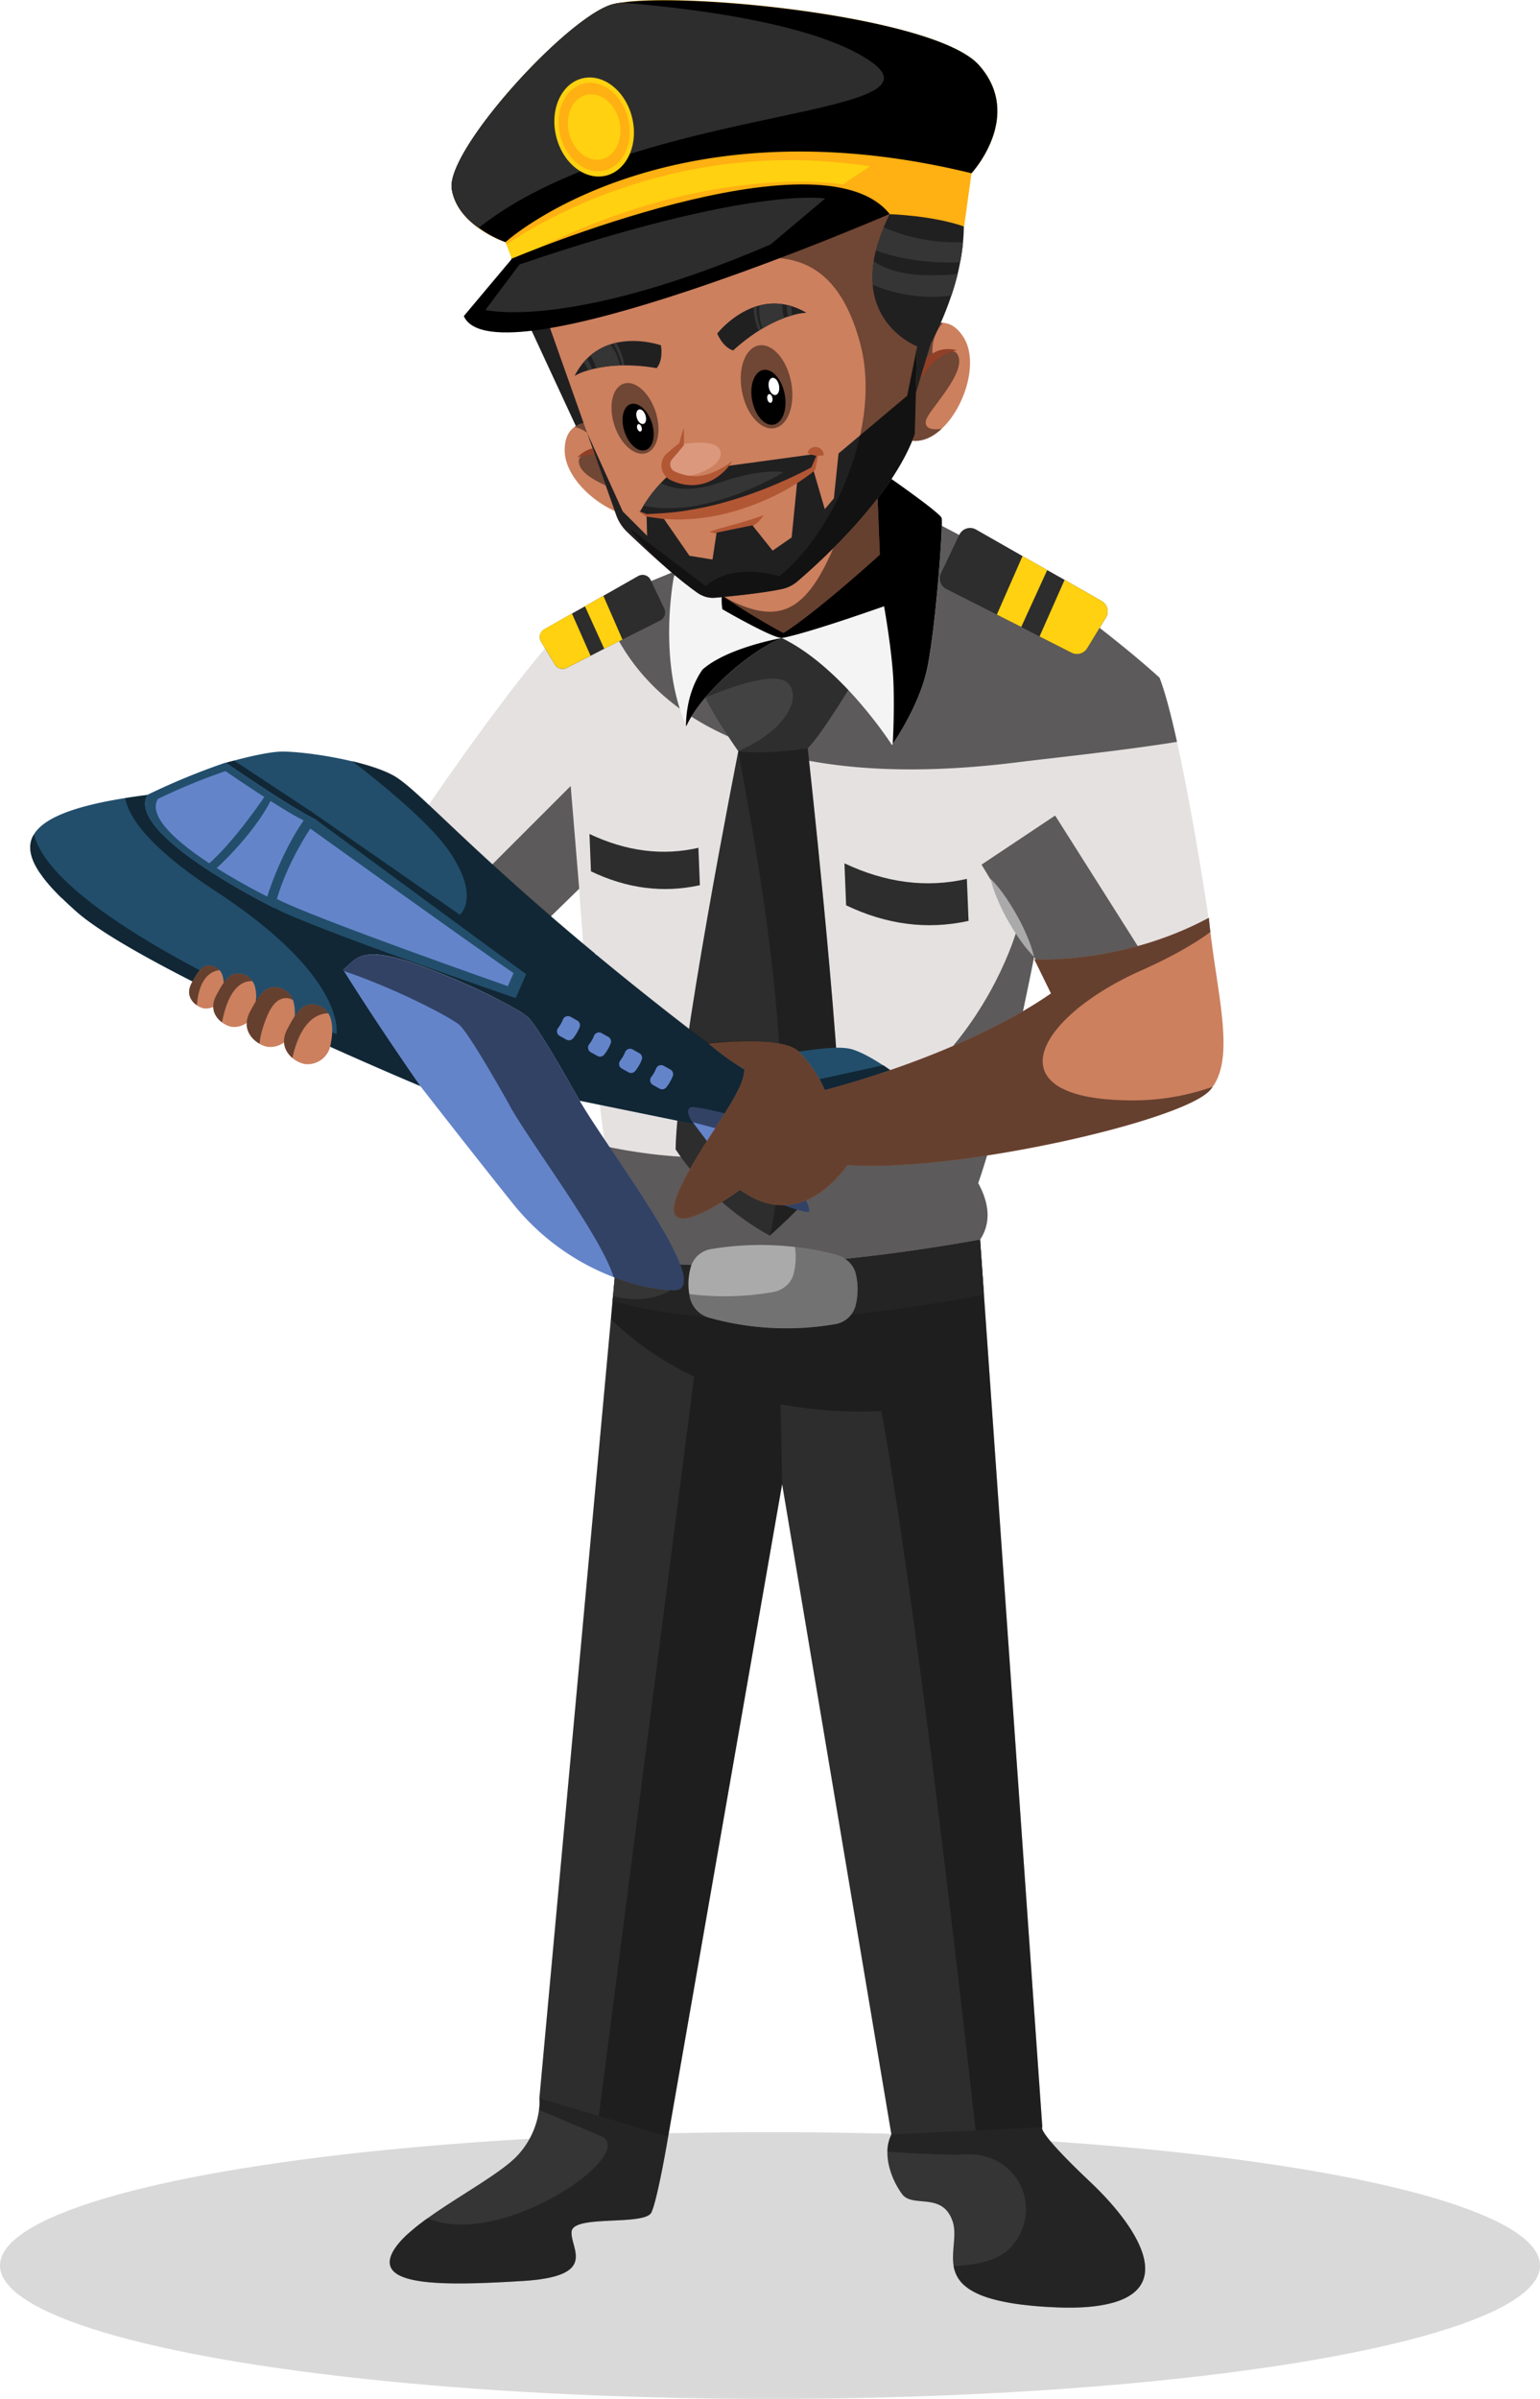 <svg xmlns="http://www.w3.org/2000/svg" xmlns:xlink="http://www.w3.org/1999/xlink" viewBox="0 0 921.95 1435.97"><defs><style>.cls-1{mask:url(#mask);filter:url(#luminosity-noclip-5);}.cls-2,.cls-4,.cls-6,.cls-8{mix-blend-mode:multiply;}.cls-2{fill:url(#linear-gradient);}.cls-3{mask:url(#mask-2);filter:url(#luminosity-noclip-6);}.cls-4{fill:url(#linear-gradient-2);}.cls-5{mask:url(#mask-3);filter:url(#luminosity-noclip-7);}.cls-6{fill:url(#linear-gradient-3);}.cls-7{mask:url(#mask-4);filter:url(#luminosity-noclip-8);}.cls-8{fill:url(#linear-gradient-4);}.cls-9{isolation:isolate;}.cls-10{opacity:0.15;}.cls-11{fill:#e5e1e1;}.cls-12,.cls-15,.cls-17,.cls-19,.cls-23,.cls-34{mix-blend-mode:soft-light;}.cls-12{opacity:0.6;}.cls-13{fill:#2d2d2d;}.cls-14{fill:#424242;}.cls-15{opacity:0.3;}.cls-16{fill:#f4f4f4;}.cls-18{fill:#cc805e;}.cls-19{opacity:0.5;}.cls-20{fill:#ffd110;}.cls-21{fill:#aaa;}.cls-22{fill:#353535;}.cls-23{opacity:0.33;}.cls-24{fill:#224e6b;}.cls-25{fill:#6484ca;}.cls-26{mask:url(#mask-5);}.cls-27{fill:url(#linear-gradient-5);}.cls-28{mask:url(#mask-6);}.cls-29{fill:url(#linear-gradient-6);}.cls-30{mask:url(#mask-7);}.cls-31{fill:url(#linear-gradient-7);}.cls-32{mask:url(#mask-8);}.cls-33{fill:url(#linear-gradient-8);}.cls-34{opacity:0.45;}.cls-35{fill:#914027;}.cls-36{fill:#212021;}.cls-37{fill:#b25734;}.cls-38{fill:#ffb012;}.cls-39{fill:#fff;}.cls-40{fill:#db987d;}.cls-41{filter:url(#luminosity-noclip-4);}.cls-42{filter:url(#luminosity-noclip-3);}.cls-43{filter:url(#luminosity-noclip-2);}.cls-44{filter:url(#luminosity-noclip);}</style><filter id="luminosity-noclip" x="335.29" y="-8907.15" width="13.05" height="32766" filterUnits="userSpaceOnUse" color-interpolation-filters="sRGB"><feFlood flood-color="#fff" result="bg"/><feBlend in="SourceGraphic" in2="bg"/></filter><mask id="mask" x="335.29" y="-8907.15" width="13.05" height="32766" maskUnits="userSpaceOnUse"><g class="cls-44"/></mask><linearGradient id="linear-gradient" x1="-66.79" y1="419.88" x2="-55.51" y2="419.88" gradientTransform="translate(554.49 249.1) rotate(21.8)" gradientUnits="userSpaceOnUse"><stop offset="0" stop-color="#f4f4f4"/><stop offset="1" stop-color="#303030"/></linearGradient><filter id="luminosity-noclip-2" x="352.9" y="-8907.15" width="13.05" height="32766" filterUnits="userSpaceOnUse" color-interpolation-filters="sRGB"><feFlood flood-color="#fff" result="bg"/><feBlend in="SourceGraphic" in2="bg"/></filter><mask id="mask-2" x="352.9" y="-8907.15" width="13.05" height="32766" maskUnits="userSpaceOnUse"><g class="cls-43"/></mask><linearGradient id="linear-gradient-2" x1="-47" y1="421.94" x2="-35.72" y2="421.94" xlink:href="#linear-gradient"/><filter id="luminosity-noclip-3" x="370.51" y="-8907.15" width="13.05" height="32766" filterUnits="userSpaceOnUse" color-interpolation-filters="sRGB"><feFlood flood-color="#fff" result="bg"/><feBlend in="SourceGraphic" in2="bg"/></filter><mask id="mask-3" x="370.51" y="-8907.15" width="13.05" height="32766" maskUnits="userSpaceOnUse"><g class="cls-42"/></mask><linearGradient id="linear-gradient-3" x1="-27.2" y1="424" x2="-15.93" y2="424" xlink:href="#linear-gradient"/><filter id="luminosity-noclip-4" x="388.12" y="-8907.15" width="13.05" height="32766" filterUnits="userSpaceOnUse" color-interpolation-filters="sRGB"><feFlood flood-color="#fff" result="bg"/><feBlend in="SourceGraphic" in2="bg"/></filter><mask id="mask-4" x="388.12" y="-8907.15" width="13.05" height="32766" maskUnits="userSpaceOnUse"><g class="cls-41"/></mask><linearGradient id="linear-gradient-4" x1="-7.41" y1="426.07" x2="3.87" y2="426.07" xlink:href="#linear-gradient"/><filter id="luminosity-noclip-5" x="335.29" y="609.39" width="13.05" height="13.72" filterUnits="userSpaceOnUse" color-interpolation-filters="sRGB"><feFlood flood-color="#fff" result="bg"/><feBlend in="SourceGraphic" in2="bg"/></filter><mask id="mask-5" x="335.29" y="609.39" width="13.05" height="13.72" maskUnits="userSpaceOnUse"><g class="cls-1"><path class="cls-2" d="M340.6,622.72l-3.74-2.09a3,3,0,0,1-.95-4.48,18.89,18.89,0,0,0,2.75-4.81,3,3,0,0,1,4.32-1.56l3.79,2.11a3,3,0,0,1,1.38,3.7,25.15,25.15,0,0,1-3.68,6.37A3,3,0,0,1,340.6,622.72Z"/></g></mask><linearGradient id="linear-gradient-5" x1="-66.79" y1="419.88" x2="-55.51" y2="419.88" gradientTransform="translate(554.49 249.1) rotate(21.8)" gradientUnits="userSpaceOnUse"><stop offset="0" stop-color="#cfe7e5"/><stop offset="1" stop-color="#cfe7e5"/></linearGradient><filter id="luminosity-noclip-6" x="352.9" y="618.66" width="13.05" height="13.72" filterUnits="userSpaceOnUse" color-interpolation-filters="sRGB"><feFlood flood-color="#fff" result="bg"/><feBlend in="SourceGraphic" in2="bg"/></filter><mask id="mask-6" x="352.9" y="618.66" width="13.05" height="13.72" maskUnits="userSpaceOnUse"><g class="cls-3"><path class="cls-4" d="M358.21,632l-3.74-2.09a3,3,0,0,1-1-4.48,18.89,18.89,0,0,0,2.75-4.81,3,3,0,0,1,4.32-1.56l3.79,2.11a3,3,0,0,1,1.38,3.71,25.1,25.1,0,0,1-3.68,6.36A3,3,0,0,1,358.21,632Z"/></g></mask><linearGradient id="linear-gradient-6" x1="-47" y1="421.94" x2="-35.72" y2="421.94" xlink:href="#linear-gradient-5"/><filter id="luminosity-noclip-7" x="370.51" y="627.92" width="13.05" height="13.72" filterUnits="userSpaceOnUse" color-interpolation-filters="sRGB"><feFlood flood-color="#fff" result="bg"/><feBlend in="SourceGraphic" in2="bg"/></filter><mask id="mask-7" x="370.51" y="627.92" width="13.05" height="13.72" maskUnits="userSpaceOnUse"><g class="cls-5"><path class="cls-6" d="M375.82,641.25l-3.74-2.09a3,3,0,0,1-.95-4.49,19.23,19.23,0,0,0,2.76-4.81,3,3,0,0,1,4.31-1.56l3.79,2.12a3,3,0,0,1,1.38,3.7,24.35,24.35,0,0,1-3.68,6.36A3,3,0,0,1,375.82,641.25Z"/></g></mask><linearGradient id="linear-gradient-7" x1="-27.2" y1="424" x2="-15.93" y2="424" xlink:href="#linear-gradient-5"/><filter id="luminosity-noclip-8" x="388.12" y="637.18" width="13.05" height="13.72" filterUnits="userSpaceOnUse" color-interpolation-filters="sRGB"><feFlood flood-color="#fff" result="bg"/><feBlend in="SourceGraphic" in2="bg"/></filter><mask id="mask-8" x="388.12" y="637.18" width="13.05" height="13.72" maskUnits="userSpaceOnUse"><g class="cls-7"><path class="cls-8" d="M393.44,650.51l-3.75-2.09a3,3,0,0,1-.95-4.48,19.23,19.23,0,0,0,2.76-4.81,3,3,0,0,1,4.31-1.56l3.79,2.11a3,3,0,0,1,1.38,3.7,24.59,24.59,0,0,1-3.67,6.36A3,3,0,0,1,393.44,650.51Z"/></g></mask><linearGradient id="linear-gradient-8" x1="-7.41" y1="426.07" x2="3.87" y2="426.07" xlink:href="#linear-gradient-5"/></defs><g class="cls-9"><g id="Слой_2" data-name="Слой 2"><g id="Layer_3" data-name="Layer 3"><ellipse class="cls-10" cx="460.98" cy="1356.13" rx="460.98" ry="79.84"/><path class="cls-11" d="M726.08,569.47,663.51,572a287.57,287.57,0,0,1-34.71,15.64c-5.37-8.18-7.77-11.85-8.83-13.47l-.82,0L619,573.1c-1,5.14-17.06,88.06-33.39,135.1,18.89,34.63-7.92,61.57-114.87,71.9-78.22.67-114.65-23.9-101.21-44.52-2.76-17.47-5.14-34-7.23-49.42-11-80.59-13.9-131.74-13.9-131.74s-.78-8.57-1.71-22.43l-45.52,44.44s-19.87-7.38-40.83-24.67a141.8,141.8,0,0,1-29.08-32.28c32.57-49.32,79.15-115.87,108.64-146.58.57-5.86,6.95-1.81,7.77-7.1,3.8-1.76,8.08-3.67,12.73-5.63,30.14-13.08,73.13-29.93,73.13-29.93L554.09,309.7s20.28,10.5,44.07,23.14a.09.09,0,0,1,.06,0s0,0,.1.05c2.63,1.73,39.28,25.73,74.63,54.61,7.23,5.88,14.43,12,21.24,18.19,3.36,8.67,6.94,22.43,10.45,38.35,5.34,24.21,10.56,53.5,14.53,77.6,0,0,0,.05,0,.05.64,3.93,1.26,7.72,1.83,11.33C724.41,554,726.08,569.47,726.08,569.47Z"/><path class="cls-12" d="M704.64,444.07c-32.72,5.29-76.18,9.81-95.74,12.26-190.58,23.79-237.21-58.92-248.46-96.16,30.14-13.08,73.13-29.93,73.13-29.93L554.09,309.7s20.28,10.5,44.07,23.14a.09.09,0,0,1,.06,0s0,0,.1.05c2.63,1.73,39.28,25.73,74.63,54.61,7.23,5.88,14.43,12,21.24,18.19C697.55,414.39,701.13,428.15,704.64,444.07Z"/><path class="cls-12" d="M362.33,686.17c2.1,15.42,4.49,31.94,7.23,49.41-13.45,20.62,23,45.19,101.22,44.52,107-10.31,133.77-37.26,114.85-71.89,16.87-48.6,33.46-135.38,33.46-135.38l9.71,14.84c19.28-7.15,37.74-12.39,52.33-21.37l-49.45-78.12-44.07,29.37,9.16,15.2,12.45,22.36S563.56,728.59,362.33,686.17Z"/><path class="cls-12" d="M260.38,551.76c21,17.28,40.81,24.68,40.81,24.68L346.75,532l-5.1-61.5Z"/><path class="cls-13" d="M404.46,688c23.33,35.25,56.44,51.63,56.44,51.63s28.85-25.12,43.32-48C502,612.94,483.55,448,483.55,448l-20.26-8.69L449.2,446.2,442,449.68S405.39,634,404.46,688Z"/><path class="cls-14" d="M418.82,408.05c.19,2.29,1.51,5.69,3.41,9.55v0c6.41,13.21,19.74,32.05,19.74,32.05s13.92,2.38,41.58-1.65c9-9.42,25.77-37.42,25.77-37.42s16.36-30.35-25.93-33.74S418,398,418.82,408.05Z"/><path class="cls-15" d="M418.82,408.05c.19,2.29,1.51,5.69,3.41,9.55v0s38.22-16.9,48.37-9.5c9.32,6.77,3.07,24.9-21.4,38.07-2.24,1.18-4.65,2.37-7.23,3.48,9.55,52.65,39.12,201.37,18.93,289.92,0,0,28.85-25.12,43.32-48C502,612.94,483.55,448,483.55,448c9-9.42,25.77-37.42,25.77-37.42s16.36-30.35-25.93-33.74S418,398,418.82,408.05Z"/><path class="cls-16" d="M410.64,434.13a4.7,4.7,0,0,1,.25.57c7.85-17.77,35.26-43.45,57.06-52.77l.1,0C504.27,399.41,534,446,534,446l.48-.7c2.61-3.81,15.46-23.27,20.19-43.27,5.24-22.32,10.11-88,9.08-91.93s-49.3-36.78-49.3-36.78-33.73,14.79-62.81,31.34c-4.05,2.32-8,4.64-11.8,7-30.84,19.1-36.42,33.62-36.42,33.62S393.6,394.69,410.64,434.13Z"/><path class="cls-17" d="M432.48,364.69S462,381.85,468.05,381.9c14.87-2.53,61.22-19,61.22-19s5.05,28.2,5.64,46.51-.46,35.91-.46,35.91c2.61-3.81,15.46-23.27,20.19-43.27,5.24-22.32,10.11-88,9.08-91.93s-49.3-36.78-49.3-36.78-33.73,14.79-62.81,31.34l-19.46,51.7A33.33,33.33,0,0,0,432.48,364.69Z"/><path class="cls-17" d="M410.64,434.13a4.7,4.7,0,0,1,.25.57c7.85-17.77,35.26-43.45,57.06-52.77-1.94.34-33.06,6.09-47.43,18.92C412.92,411.84,410.86,424.57,410.64,434.13Z"/><path class="cls-18" d="M523.57,252.16,526.73,332s-38,34.55-57.71,46.91a393.66,393.66,0,0,1-36.87-22.54l-2.62-66Z"/><path class="cls-19" d="M498.61,328.73c-11.43,26.53-22.56,36.91-36.67,37.43-13.17.46-27.68-8.42-29.58-9.61A397.92,397.92,0,0,0,469,378.92c19.7-12.36,57.72-46.92,57.72-46.92l-3.15-79.85-94,38.25,2.61,66s3.57-31.51,9.18-34.25C441.33,322.15,510.08,302.16,498.61,328.73Z"/><path class="cls-13" d="M323.9,384.09l8.34,13.74a5.34,5.34,0,0,0,7,2l14.35-7.28,8.15-4.22,10.88-5.53,22.63-11.37a5.36,5.36,0,0,0,2.43-7.07l-8.15-17.19a5.34,5.34,0,0,0-7.47-2.36l-20.86,11.84-11,6.28-7.8,4.36-16.52,9.39A5.35,5.35,0,0,0,323.9,384.09Z"/><polygon class="cls-20" points="350.18 362.89 361.73 388.34 372.64 382.84 361.21 356.64 350.18 362.89"/><path class="cls-20" d="M323.9,384.05l8.34,13.75a5.34,5.34,0,0,0,7,2l14.32-7.24-11.17-25.33-16.54,9.41A5.34,5.34,0,0,0,323.9,384.05Z"/><path class="cls-13" d="M662.06,369.72l-11.21,18.37a7.15,7.15,0,0,1-9.36,2.65L622.29,381l-10.91-5.67-14.55-7.45-30.27-15.3a7.14,7.14,0,0,1-3.24-9.46l11-23a7.15,7.15,0,0,1,10-3.14l27.9,15.92L627,341.28l10.42,5.87,22.11,12.63A7.15,7.15,0,0,1,662.06,369.72Z"/><polygon class="cls-20" points="626.93 341.25 611.39 375.29 596.78 367.89 612.17 332.84 626.93 341.25"/><path class="cls-20" d="M662.06,369.66l-11.21,18.39a7.16,7.16,0,0,1-9.35,2.66L622.34,381l15-33.89,22.12,12.65A7.14,7.14,0,0,1,662.06,369.66Z"/><path class="cls-21" d="M619.09,572.82a76.68,76.68,0,0,1-8.63-10.55c-2.61-3.66-4.9-7.51-7.13-11.38s-4.19-7.91-5.94-12.06A75.28,75.28,0,0,1,593,525.94a76.55,76.55,0,0,1,8.64,10.54c2.6,3.67,4.9,7.51,7.12,11.39s4.18,7.91,5.93,12.06A75.61,75.61,0,0,1,619.09,572.82Z"/><path class="cls-13" d="M419,529.87c-22.25,4.92-44,1.88-65.22-8.29l-.88-22.37q33.06,15.65,65.22,8.29Z"/><path class="cls-13" d="M579.85,551.24c-25,5.53-49.43,2.11-73.31-9.32l-1-25.14q37.16,17.58,73.3,9.32Z"/><path class="cls-22" d="M531.36,1285.73a16.7,16.7,0,0,0-.08,2.12c-.2,6.17,1.69,12.54,4.26,18a51.44,51.44,0,0,0,4.37,7.36c6.38,8.9,24.3-1.61,30.4,16.55,2.66,7.83-.9,17.72.61,26.72a19.13,19.13,0,0,0,7.22,12.19,25.17,25.17,0,0,0,4.37,2.93c.5.31,1,.57,1.58.84a43.51,43.51,0,0,0,5.24,2.21c1.18.45,2.5.85,3.86,1.25.67.21,1.4.39,2.08.57,2.31.61,4.79,1.17,7.5,1.68,1.55.31,3.19.58,4.91.84,2.81.43,5.85.77,9.07,1.1,1.09.12,2.18.2,3.31.32q5.1.43,10.89.7c12,.58,21.75.05,29.45-1.39,45.55-8.26,20.81-46.72-7.74-73.65-33-31.21-28.63-32.74-28.63-32.74l-15.16-19.15-11.81-3.09s-6.41,1.68-15.2,4.36c-17.49,5.35-44.26,14.56-48.19,22.21-.32.62-.6,1.27-.88,2a12,12,0,0,0-.63,2,17.71,17.71,0,0,0-.51,2.06C531.54,1284.36,531.43,1285,531.36,1285.73Z"/><path class="cls-22" d="M313.1,1365.38c45.91-2.85,27.94-19.59,29.12-29.7.51-4.41,9-5.57,18.68-6.15,12.45-.75,27-.59,29.11-5.25,3.81-8.33,10-45.32,10-45.32l-10.63-24.43L366,1243.91l-4.71,1.33L322.91,1256a31.26,31.26,0,0,1-.23,7,49.54,49.54,0,0,1-12.19,26.52c-9.42,10.73-35.28,24.48-54.48,38.29a128.73,128.73,0,0,0-11.83,9.41c-.5.41-1,.86-1.42,1.31a49.25,49.25,0,0,0-4.5,4.86,18.12,18.12,0,0,0-1.26,1.66,3.54,3.54,0,0,0-.34.48,18.24,18.24,0,0,0-1.06,1.65,16.59,16.59,0,0,0-1,1.89C225.36,1369.07,267.64,1368.16,313.1,1365.38Z"/><path class="cls-23" d="M605.4,1345c-6.89,7.82-20.16,10.84-34.48,11.5a19.13,19.13,0,0,0,7.22,12.19,25.17,25.17,0,0,0,4.37,2.93c.5.31,1,.57,1.58.84a43.51,43.51,0,0,0,5.24,2.21c1.18.45,2.5.85,3.86,1.25.67.21,1.4.39,2.08.57,2.31.61,4.79,1.17,7.5,1.68,1.55.31,3.19.58,4.91.84,2.81.43,5.85.77,9.07,1.1,1.09.12,2.18.2,3.31.32q5.1.43,10.89.7c12,.58,21.75.05,29.45-1.39,45.55-8.26,20.81-46.72-7.74-73.65-33-31.21-28.63-32.74-28.63-32.74l-15.16-19.15-11.81-3.09s-6.41,1.68-15.2,4.36c-17.49,5.35-44.26,14.56-48.19,22.21-.32.62-.6,1.27-.88,2a12,12,0,0,0-.63,2,13.18,13.18,0,0,0-.51,2.06c-.11.69-.22,1.37-.29,2.06a16.7,16.7,0,0,0-.08,2.12c15.42,1.2,33.45,2.16,47.46,1.66a38,38,0,0,1,6.92.41C611.91,1293.7,623.66,1324.38,605.4,1345Z"/><path class="cls-23" d="M313.1,1365.38c45.91-2.85,27.94-19.59,29.12-29.7.51-4.41,9-5.57,18.68-6.15,12.45-.75,27-.59,29.11-5.25,3.81-8.33,10-45.32,10-45.32l-10.63-24.43L366,1243.91l-4.71,1.33L322.91,1256a31.26,31.26,0,0,1-.23,7c9.34,3.93,22.12,9.26,34.42,14.49l2.48,1c7.74,3.31,4.36,11.53-5.27,20.55-20.41,19.16-68.85,41.8-98.3,28.72a128.73,128.73,0,0,0-11.83,9.41c-.5.41-1,.86-1.42,1.31a49.25,49.25,0,0,0-4.5,4.86,18.12,18.12,0,0,0-1.26,1.66,3.54,3.54,0,0,0-.34.48,18.24,18.24,0,0,0-1.06,1.65,16.59,16.59,0,0,0-1,1.89C225.36,1369.07,267.64,1368.16,313.1,1365.38Z"/><path class="cls-13" d="M624,1273.32l-39.93,1.91-50.43,2.42L468.23,888.38,400,1279l-41.51-12.35L322.9,1256l42.81-466.25,1-11.1.27-2.88,2.12-23,.05-.41s64.32,17.27,217.6-10.19l2.28,32.62Z"/><path class="cls-23" d="M589.05,774.76l-2.28-32.62c-153.28,27.46-217.6,10.19-217.6,10.19l-.05.41-2.12,23-.27,2.88-1,11.1A184.31,184.31,0,0,0,415.58,824l-54.33,421.27-2.76,21.37L400,1279l68.23-390.58-.88-47.83a266.15,266.15,0,0,0,60.29,4.09c18.43,100.54,43.11,312.09,54.23,410.81.79,7.27,1.54,13.89,2.23,19.78l39.93-1.91Z"/><path class="cls-22" d="M589.05,774.76c-43.51,8.87-147.35,25.75-222.32,3.91l.27-2.88,2.12-23,.05-.41s64.32,17.27,217.6-10.19Z"/><path class="cls-23" d="M589.05,774.76c-43.51,8.87-147.35,25.75-222.32,3.91l.27-2.88c26.46,7.51,51.3-9.63,29.08-13.76-11.63-2.19-20.59-6.45-27-9.29l.05-.41s64.32,17.27,217.6-10.19Z"/><path class="cls-21" d="M424.84,788.85a171.11,171.11,0,0,0,74.83,3.82,15.18,15.18,0,0,0,12.48-10.88,40.37,40.37,0,0,0,.19-19.24c-1.27-5.55-6.09-10-12.11-11.55A178.55,178.55,0,0,0,426,747.64a15.22,15.22,0,0,0-12.4,10.59,37.53,37.53,0,0,0-.47,18.86A16.29,16.29,0,0,0,424.84,788.85Z"/><path class="cls-23" d="M412.61,774.6c.15.83.32,1.64.51,2.48a16.21,16.21,0,0,0,11.71,11.77,171.12,171.12,0,0,0,74.83,3.82,15.19,15.19,0,0,0,12.49-10.87,40.28,40.28,0,0,0,.19-19.25c-1.29-5.55-6.08-10-12.12-11.54a187.91,187.91,0,0,0-24.34-4.57,39.47,39.47,0,0,1-.8,16.16c-1.41,5.56-6.25,9.78-12.38,10.84A168.18,168.18,0,0,1,412.61,774.6Z"/><path class="cls-24" d="M532.49,649.75c-10.53,4-28.08,11.27-38.95,19.65-1.8,1.38-3.46,2.64-5,3.78l-1.3,1L486,675l-1.2.84c-.79.54-1.55,1-2.28,1.51-8.59,5.51-13.49,6.1-20.32,3.37h0l-4.58-7.61s-5-1.5-11.74-3.36h0c-.58-.17-1.18-.33-1.78-.49s-1.23-.34-1.84-.51l-1.9-.51c-1.28-.35-2.58-.68-3.89-1l-2.94-.75-1.95-.49-1.93-.47-1.89-.44c-1.56-.36-3.06-.69-4.48-1l-1.64-.33-.8-.14c-.78-.15-1.52-.27-2.2-.38l-1.33-.19-1.18-.12a8.69,8.69,0,0,0-2.87.07c-3.63,2.49,2.36,9.88,2.36,9.88l-68.59-14h0s-25.2-45.54-31.5-50.52a61.45,61.45,0,0,0-6.13-4l-1.09-.63c-.88-.51-1.82-1-2.81-1.58l-1.15-.64-3.23-1.72-1.28-.67-2.05-1.06-3.87-2-.56-.27-1.33-.66-2.44-1.17-1.34-.65-.62-.29q-3.19-1.51-6.6-3.06l-.49-.22-2.74-1.22c-.15-.08-.31-.14-.46-.21-9.68-4.26-20.35-8.54-31.06-12.16a121.08,121.08,0,0,0-11.68-3.37c-.75-.18-1.48-.33-2.18-.47-1-.21-2.06-.38-3-.53l-.94-.13c-.61-.09-1.21-.15-1.79-.2s-1.12-.1-1.65-.12c-.81,0-1.57,0-2.29,0s-1.4.06-2,.12-1.26.16-1.84.27c-.39.06-.77.14-1.13.23l-1,.3c-5.36,1.71-7.65,5.43-11.25,8.13,21.71,34.74,46.35,69.84,46.35,69.84s-167-69.93-206.06-104.49c-.92-.82-1.83-1.63-2.71-2.44l-1.76-1.6-.85-.79-1.67-1.58-1-1L36.31,537c-2.6-2.59-5-5.1-7.09-7.55L28,528h0l-1.16-1.43-1.11-1.45-1-1.4h0q-.49-.69-1-1.38h0c-.62-.93-1.19-1.83-1.71-2.74l-.39-.68c-.44-.79-.84-1.56-1.2-2.33-2.52-5.38-3.09-10.35-1.29-14.87.15-.35.31-.71.48-1.06,0-.09.08-.18.13-.26A4.92,4.92,0,0,1,20,500c.1-.19.22-.38.33-.57h0C26,490.13,42.73,482.84,75,477.71h0c1.58-.25,3.17-.49,4.81-.73.55-.09,1.1-.16,1.65-.24l1.68-.24c1.69-.23,3.41-.46,5.18-.68,2.26-.55,5-1.38,8.06-2.41l1.54-.54,3.21-1.15c.82-.3,1.65-.62,2.48-.94l1.68-.65,1.7-.67h0c.85-.33,1.71-.68,2.57-1s1.71-.69,2.57-1.06c2.28-.95,4.55-1.92,6.73-2.88.82-.36,1.63-.72,2.41-1.08l3.09-1.41c3-1.4,5.68-2.71,7.86-3.86l1.54-.84.9-.5.42-.25h0a.06.06,0,0,1,0,0l.17,0,.76-.22,2-.56.16,0c6.2-1.69,20.13-5.28,28.73-5.83,11.34-.72,50,4.46,68.24,14.13,14.23,7.54,43.37,42.36,120.85,106.62.39.33.78.66,1.18,1l2,1.7c2.06,1.71,4.16,3.42,6.29,5.16l2.14,1.76c16.5,13.48,35,28.14,55.83,44,1.81,1.39,3.63,2.77,5.48,4.16s3.69,2.81,5.58,4.23h0c36.17.31,63.47-8.77,76.45-4.36,5.73,1.93,12.3,5.76,17.86,9.42,1,.64,1.91,1.28,2.81,1.9.65.45,1.28.88,1.89,1.32a5.64,5.64,0,0,1,1,.93,5.37,5.37,0,0,1,.68,1.09A5.08,5.08,0,0,1,532.49,649.75Z"/><path class="cls-19" d="M532.49,649.75c-10.53,4-28.08,11.27-38.95,19.65-1.8,1.38-3.46,2.64-5,3.78l-1.3,1L486,675l-1.2.84c-.79.54-1.55,1-2.28,1.51-8.6,5.5-13.49,6.1-20.32,3.36l-4.58-7.62s-5-1.5-11.74-3.35h0c-.58-.17-1.18-.33-1.78-.49s-1.23-.34-1.84-.51l-1.9-.51c-1.28-.35-2.58-.68-3.89-1l-2.94-.75-1.95-.49-1.93-.47-1.89-.44c-1.56-.36-3.06-.69-4.48-1l-1.64-.33-.8-.14c-.77-.15-1.51-.27-2.2-.38l-1.33-.19-1.18-.12a8.69,8.69,0,0,0-2.87.07c-3.63,2.49,2.36,9.88,2.36,9.88l-68.59-14s-25.2-45.54-31.5-50.52a61.45,61.45,0,0,0-6.13-4l-1.09-.63c-.88-.51-1.82-1-2.81-1.58l-1.15-.64-3.23-1.72-1.28-.67-2.05-1.06c-1.24-.64-2.54-1.28-3.87-2l-.56-.27-1.33-.66-2.44-1.17c-.44-.22-.88-.44-1.34-.65l-.62-.29q-3.19-1.51-6.6-3.06l-.49-.22-2.74-1.22c-.15-.08-.31-.14-.46-.21-9.68-4.27-20.35-8.55-31.05-12.16a119.16,119.16,0,0,0-11.69-3.37c-.75-.19-1.48-.33-2.18-.47-1-.21-2-.39-3-.53l-.94-.13c-.61-.09-1.21-.15-1.79-.2s-1.12-.1-1.65-.12c-.81,0-1.57,0-2.29,0s-1.4.06-2,.12-1.26.16-1.84.27c-.39.06-.77.14-1.13.23l-1,.3c-5.36,1.71-7.65,5.43-11.25,8.13,21.71,34.74,46.35,69.84,46.35,69.84s-167-69.93-206.06-104.49c-.92-.82-1.83-1.63-2.71-2.44l-1.76-1.6-.85-.79-1.67-1.58-1-1L36.31,537c-2.6-2.59-5-5.1-7.09-7.55L28,528h0l-1.16-1.43-1.11-1.45-1-1.4h0q-.49-.69-1-1.38h0c-.62-.93-1.19-1.83-1.71-2.74l-.39-.68c-.44-.78-.84-1.56-1.2-2.33-2.52-5.38-3.09-10.35-1.29-14.87.15-.35.31-.71.48-1.06,0-.09.08-.18.13-.26A4.92,4.92,0,0,1,20,500c.1-.19.22-.38.33-.57C33.43,551.59,201.4,619,201.4,619s6.9-33.7-72.32-85.56c-40-26.19-52-44.24-54.1-55.7h0c1.58-.25,3.17-.49,4.81-.73.55-.09,1.1-.16,1.65-.24l1.68-.24c1.69-.23,3.41-.46,5.18-.68,2.26-.55,5-1.38,8.06-2.41.51-.19,1-.36,1.54-.54l3.21-1.15,2.48-.94,1.68-.65,1.7-.67h0c.85-.33,1.71-.68,2.57-1s1.71-.69,2.57-1.06c2.28-.95,4.55-1.92,6.73-2.88.82-.36,1.63-.72,2.41-1.08l3.09-1.41c3-1.39,5.67-2.71,7.86-3.86l1.54-.84.9-.5.42-.25h0a.06.06,0,0,1,0,0l.17,0,.76-.22,2-.56.16,0,2-.54,46.32,30.57,88.84,61.71s12.32-10.07-5.7-37C258.72,494,230.91,471,210.74,455.54c9.28,2.22,18.1,5,24.46,8.41,14.23,7.54,43.37,42.36,120.85,106.62.41,1.06.8,1.43,1.18,1l2,1.7q3.09,2.55,6.29,5.16l2.14,1.76q11.84,9.65,25.1,20.14,14.46,11.45,30.73,23.87l5.48,4.16,5.58,4.22h0l27.94,19.56,66.37-14.5c1,.64,1.91,1.28,2.81,1.9l1.89,1.32a5.64,5.64,0,0,1,1,.93,5.37,5.37,0,0,1,.68,1.09A5.08,5.08,0,0,1,532.49,649.75Z"/><path class="cls-25" d="M339.06,622.3l-3.95-2.2a3.19,3.19,0,0,1-1-4.73,20.4,20.4,0,0,0,2.9-5.08,3.22,3.22,0,0,1,4.56-1.65l4,2.23a3.21,3.21,0,0,1,1.46,3.91,26.23,26.23,0,0,1-3.88,6.72A3.21,3.21,0,0,1,339.06,622.3Z"/><path class="cls-25" d="M357.65,632.08l-3.95-2.2a3.2,3.2,0,0,1-1-4.73,20.76,20.76,0,0,0,2.91-5.08,3.2,3.2,0,0,1,4.55-1.65l4,2.23a3.21,3.21,0,0,1,1.46,3.91,26.39,26.39,0,0,1-3.88,6.72A3.2,3.2,0,0,1,357.65,632.08Z"/><path class="cls-25" d="M376.24,641.86l-3.95-2.21a3.19,3.19,0,0,1-1-4.73,20.52,20.52,0,0,0,2.91-5.07,3.2,3.2,0,0,1,4.55-1.65l4,2.23a3.21,3.21,0,0,1,1.46,3.91,26.17,26.17,0,0,1-3.88,6.71A3.2,3.2,0,0,1,376.24,641.86Z"/><path class="cls-25" d="M394.83,651.64l-3.95-2.21a3.19,3.19,0,0,1-1-4.73,20.57,20.57,0,0,0,2.91-5.08,3.2,3.2,0,0,1,4.55-1.64l4,2.23a3.2,3.2,0,0,1,1.46,3.91,26.34,26.34,0,0,1-3.88,6.71A3.21,3.21,0,0,1,394.83,651.64Z"/><path class="cls-25" d="M483.68,725.64c-3.41-.08-17-5.14-26.8-9a43.61,43.61,0,0,1-18.14-13.49c-9.24-11.7-23.16-30.25-23.16-30.25v0c-.3-.38-5.88-7.45-2.35-9.87,5.35-1.54,44.37,10.11,44.37,10.11l4.58,7.62C466.75,688.36,489,725.79,483.68,725.64Z"/><path class="cls-25" d="M403.05,772.33a103.52,103.52,0,0,1-26.28-4.62,142.16,142.16,0,0,1-69.94-47.54c-21.77-27.11-55.06-69.89-55.06-69.89s-24.64-35.11-46.35-69.84c7.2-5.41,9.18-14.88,40.83-4.2s62.95,27.15,69.24,32.13c5.41,4.28,24.78,38.51,30.12,48,0,0,0,.05,0,.05.37.71.75,1.39,1.14,2.06a2.91,2.91,0,0,0,.2.35C365.18,690.28,429.59,773.08,403.05,772.33Z"/><path class="cls-19" d="M483.68,725.64c-2.7-.06-11.82-3.26-20.36-6.5-5.62-11.59-15.32-27.91-18.18-32.67l-4.58-7.62s-13.55-4-25.78-7.05c-1.5-2.15-4.33-6.89-1.56-8.79,5.35-1.54,44.37,10.11,44.37,10.11l4.58,7.62C466.75,688.36,489,725.79,483.68,725.64Z"/><path class="cls-19" d="M403.05,772.33a103.52,103.52,0,0,1-26.28-4.62q-4.75-1.41-9.38-3.18c-7.57-24.33-47.43-77.07-61.13-100.7l-.19-.35c-.39-.67-.77-1.36-1.15-2.06l0-.06c-5.35-9.54-24.72-43.77-30.13-48.05-6.26-4.95-37.29-21.28-68.77-32l-.57-.91c7.2-5.41,9.18-14.88,40.83-4.2s62.95,27.15,69.24,32.13c5.41,4.28,24.78,38.51,30.12,48,0,0,0,.05,0,.05.37.71.75,1.39,1.14,2.06a2.91,2.91,0,0,0,.2.35C365.18,690.28,429.59,773.08,403.05,772.33Z"/><path class="cls-25" d="M164,543.37A423.29,423.29,0,0,1,124.91,521C102.83,506.61,81,488.31,88.3,475.81a412.28,412.28,0,0,1,46.78-19.27s14,9.64,28.5,18.95c9.63,6.18,19.47,12.2,25.59,15.17C172.55,514.81,164,543.37,164,543.37Z"/><path class="cls-24" d="M160,536.67a367,367,0,0,1-33.83-19.34c-19.1-12.45-38-28.27-31.66-39.07A355,355,0,0,1,135,461.59s12.12,8.34,24.65,16.39c8.33,5.34,16.84,10.55,22.14,13.12C167.39,512,160,536.67,160,536.67Zm29.14-46c-6.12-3-16-9-25.59-15.17-14.29-9.18-28.1-18.68-28.5-18.95h0A411.25,411.25,0,0,0,88.3,475.81C81,488.31,102.83,506.6,124.91,521A421.8,421.8,0,0,0,164,543.36S172.55,514.8,189.17,490.66Z"/><path class="cls-24" d="M159.61,475.1S140,504.53,124,517.87l4.25,3.15s23.21-20.59,34.08-42.29C163.58,475.49,159.61,475.1,159.61,475.1Z"/><g class="cls-26"><path class="cls-27" d="M340.6,622.72l-3.74-2.09a3,3,0,0,1-.95-4.48,18.89,18.89,0,0,0,2.75-4.81,3,3,0,0,1,4.32-1.56l3.79,2.11a3,3,0,0,1,1.38,3.7,25.15,25.15,0,0,1-3.68,6.37A3,3,0,0,1,340.6,622.72Z"/></g><g class="cls-28"><path class="cls-29" d="M358.21,632l-3.74-2.09a3,3,0,0,1-1-4.48,18.89,18.89,0,0,0,2.75-4.81,3,3,0,0,1,4.32-1.56l3.79,2.11a3,3,0,0,1,1.38,3.71,25.1,25.1,0,0,1-3.68,6.36A3,3,0,0,1,358.21,632Z"/></g><g class="cls-30"><path class="cls-31" d="M375.82,641.25l-3.74-2.09a3,3,0,0,1-.95-4.49,19.23,19.23,0,0,0,2.76-4.81,3,3,0,0,1,4.31-1.56l3.79,2.12a3,3,0,0,1,1.38,3.7,24.35,24.35,0,0,1-3.68,6.36A3,3,0,0,1,375.82,641.25Z"/></g><g class="cls-32"><path class="cls-33" d="M393.44,650.51l-3.75-2.09a3,3,0,0,1-.95-4.48,19.23,19.23,0,0,0,2.76-4.81,3,3,0,0,1,4.31-1.56l3.79,2.11a3,3,0,0,1,1.38,3.7,24.59,24.59,0,0,1-3.67,6.36A3,3,0,0,1,393.44,650.51Z"/></g><path class="cls-24" d="M189.17,490.66S298.23,571.14,315,583.11l-6.26,14.34S187.15,555.89,164,543.37C172.57,515.63,189.17,490.66,189.17,490.66Z"/><path class="cls-25" d="M185.81,496s105.41,75.73,121.68,86.49c-5.13,11.57-3.61,7.78-3.61,7.78S188,549.67,165.75,538.14C172.33,515.57,185.81,496,185.81,496Z"/><path class="cls-18" d="M726,650.55a9,9,0,0,1-.67.93c-.26.36-.54.69-.82,1-16.16,18.68-152.83,49.65-217.11,44.93-20.21,27.28-43.77,30-64.29,14.81-29.62,20.88-49.16,25.91-35-3s38.38-56.23,37.37-69.34c-9.55-5.24-19.61-13.78-21.32-15.25,5.5-.59,34.92-3.51,48.83,1.78a17.88,17.88,0,0,1,2.81,1.32,11.48,11.48,0,0,1,2.33,1.7,75.39,75.39,0,0,1,15.66,23.07s80.88-20.13,135.41-57.83l-10-20.44s52.13,3.28,104.49-24.85c.28,2.78.57,5.55.9,8.28,0,.08,0,.16,0,.23C729.32,597.41,738.9,632.43,726,650.55Z"/><path class="cls-19" d="M726,650.55a9,9,0,0,1-.67.93c-.26.36-.54.69-.82,1-16.16,18.68-152.83,49.65-217.11,44.93-20.21,27.28-43.77,30-64.29,14.81-29.62,20.88-49.16,25.91-35-3s38.38-56.23,37.37-69.34c-9.55-5.24-19.61-13.78-21.32-15.25a1.63,1.63,0,0,1-.25-.21s33.8-3.92,49.08,2a15.55,15.55,0,0,1,2.81,1.32,11.48,11.48,0,0,1,2.33,1.7,75.39,75.39,0,0,1,15.66,23.07s80.88-20.13,135.41-57.83l-10-20.44s52.13,3.28,104.49-24.85c.28,2.78.57,5.55.9,8.28,0,.08,0,.16,0,.23-9.14,6.76-22.33,14.53-41.32,23-62.94,28-89.88,76.75-7.74,77.76A143.78,143.78,0,0,0,726,650.55Z"/><path class="cls-18" d="M155.39,624.8c-5.23-3-10.78-9.58-5.7-19.22,4.74-9,8.13-13.93,13.32-14.65a11.62,11.62,0,0,1,12.32,7.62,3,3,0,0,1,.18.5c2.55,8-.52,18.22-.52,18.22a13.93,13.93,0,0,1-15,9.32A13.51,13.51,0,0,1,155.39,624.8Z"/><path class="cls-18" d="M132.91,612c-4.06-3-7.48-8.5-3.47-16.11,4.21-8,7.25-12.41,11.87-13.08a10.21,10.21,0,0,1,9.78,4.5,9.78,9.78,0,0,1,1.38,2.76c2.26,7.19-.47,16.25-.47,16.25a12.43,12.43,0,0,1-13.39,8.32A14.2,14.2,0,0,1,132.91,612Z"/><path class="cls-18" d="M117.86,601.76c-3.45-2.33-6.59-6.84-3.2-13.23s5.82-10,9.54-10.52a8.14,8.14,0,0,1,7.2,2.73,8.74,8.74,0,0,1,1.78,3.11c1.84,5.76-.37,13.07-.37,13.07A10,10,0,0,1,122,603.61,10.66,10.66,0,0,1,117.86,601.76Z"/><path class="cls-18" d="M175.05,633.29c-4.13-3.49-7.23-9.4-3-17.38,4.74-9,8.12-13.93,13.32-14.65a11.5,11.5,0,0,1,11.17,5.32,11.62,11.62,0,0,1,1.33,2.8c2.55,8-.52,18.23-.52,18.23a14,14,0,0,1-15,9.32A16.71,16.71,0,0,1,175.05,633.29Z"/><path class="cls-19" d="M117.86,601.76c-3.45-2.33-6.59-6.84-3.2-13.23s5.82-10,9.54-10.52a8.14,8.14,0,0,1,7.2,2.73C127,581.22,119.23,584.55,117.86,601.76Z"/><path class="cls-19" d="M132.91,612c-4.06-3-7.48-8.5-3.47-16.11,4.21-8,7.25-12.41,11.87-13.08a10.21,10.21,0,0,1,9.78,4.5C146.41,587,137.28,589.44,132.91,612Z"/><path class="cls-19" d="M155.39,624.8c-5.23-3-10.78-9.58-5.7-19.22,4.74-9,8.13-13.93,13.32-14.65a11.62,11.62,0,0,1,12.32,7.62c-2.88-1.54-9.92-3.41-15.4,9.68C156.82,615.69,155.68,621.09,155.39,624.8Z"/><path class="cls-19" d="M175.05,633.29c-4.13-3.49-7.23-9.4-3-17.38,4.74-9,8.12-13.93,13.32-14.65a11.5,11.5,0,0,1,11.17,5.32C190.55,606.63,180.22,610.3,175.05,633.29Z"/><path class="cls-18" d="M540.09,261.89c8.17,4.32,16.64,1.39,23.71-5.27,13.88-13,22.42-40.26,12.89-55-3.75-5.79-7.92-8.12-12.08-8.38-11.84-.73-23.42,15.35-23.42,15.35S515.93,249.11,540.09,261.89Z"/><path class="cls-34" d="M540.09,261.89c8.17,4.32,16.64,1.39,23.71-5.27-7.82,1.43-12.15-1.53-8-8,5.44-8.5,20.61-25,18.2-34.58s-15.41,1.88-15.41,1.88c-1.68-11.62,2.13-18.66,6-22.7-11.84-.73-23.42,15.35-23.42,15.35S515.93,249.11,540.09,261.89Z"/><path class="cls-35" d="M543.27,240.46a33.5,33.5,0,0,1,2-11.73A35.16,35.16,0,0,1,551,218.07a25.6,25.6,0,0,1,9.71-7.74,17.94,17.94,0,0,1,12.12-.62,32.27,32.27,0,0,0-10.2,4.2,37.16,37.16,0,0,0-7.55,7.38C550.56,226.92,547.21,233.59,543.27,240.46Z"/><path class="cls-36" d="M576.19,121.13a108.54,108.54,0,0,1,.33,23.8,120.41,120.41,0,0,1-1.74,12.15c-.42,2.24-.89,4.53-1.47,6.9-1,4.16-2.24,8.47-3.75,12.91a197.38,197.38,0,0,1-12.31,28.72l-11.41,37.65L350.58,267.59l-44.24-95.34s-3.88-19.47,7.74-46.65A137.67,137.67,0,0,1,337.4,89.16c20.13-23.07,52.74-47.69,105.4-69.32l-2.2,29.57a214,214,0,0,1,59.85,1.77A165.24,165.24,0,0,1,517.38,55a128.25,128.25,0,0,1,34.14,14.92A62.19,62.19,0,0,1,562.19,82.6a83.45,83.45,0,0,1,6.53,11.82A92.76,92.76,0,0,1,576.19,121.13Z"/><path class="cls-22" d="M408.12,150.62c-27-47.35,30.78-99.68,32.44-101.18C356.32,112.71,392.81,155,392.81,155c-107.18-50.31,50-135.11,50-135.11l-2.2,29.57a214,214,0,0,1,59.85,1.77C417.71,84.35,408.12,150.62,408.12,150.62Z"/><path class="cls-22" d="M425,139.64c14.79-50,70.06-76,92.38-84.62a128.25,128.25,0,0,1,34.14,14.92A62.19,62.19,0,0,1,562.19,82.6c-12.41,1.57-28.86,2.35-56.84,7.5C457,99,425.9,138.5,425,139.64Z"/><path class="cls-22" d="M568.72,94.42a92.76,92.76,0,0,1,7.47,26.71c-43.44,7.54-69.08-15-69.08-15C529,107,551,101.17,568.72,94.42Z"/><path class="cls-22" d="M521.17,148.64l-.87,5.41c12.3,11.39,35.23,11.77,53,9.93-1,4.16-2.24,8.47-3.75,12.91C532.44,181.77,507,161.94,507,161.94S477.08,107.05,519,131a106.11,106.11,0,0,0,57.55,13.91,120.41,120.41,0,0,1-1.74,12.15C541.42,158.25,521.17,148.64,521.17,148.64Z"/><path class="cls-18" d="M400.83,301.23c-4.7,7.95-13.45,9.88-23,7.91-18.64-3.83-40.17-22.58-39.79-40.17.17-6.89,2.51-11.06,5.92-13.45,9.71-6.83,28,.82,28,.82S414.73,277.69,400.83,301.23Z"/><path class="cls-34" d="M400.83,301.23c-4.7,7.95-13.45,9.88-23,7.91,7.41-2.87,9.55-7.67,2.62-11-9.07-4.39-30.64-10.53-33.6-19.94S361,271.7,361,271.7c-4.64-10.78-11.57-14.79-17-16.18,9.71-6.83,28,.82,28,.82S414.73,277.69,400.83,301.23Z"/><path class="cls-35" d="M386.91,284.62c-7-3.79-13.3-7.72-20.09-10.16a37.36,37.36,0,0,0-10.29-2.34,32.42,32.42,0,0,0-10.89,1.76,17.84,17.84,0,0,1,10.65-5.81,25.76,25.76,0,0,1,12.33,1.51,35.25,35.25,0,0,1,10.44,6.1A33.39,33.39,0,0,1,386.91,284.62Z"/><path class="cls-18" d="M549.09,207.4l-1.42,52.28c-13.24,37.67-57.31,77.26-70.32,88.36a21,21,0,0,1-9.32,4.58c-11,2.38-30.18,4.31-39.71,5.16a15.49,15.49,0,0,1-6.89-.89A15.91,15.91,0,0,1,417.7,355c-2.2-1.56-4.54-3.34-6.91-5.21l-.73-.55c-3.6-2.89-7.36-6-11.06-9.23-.24-.19-.45-.4-.67-.6-9.1-7.91-17.7-16-22.75-20.88a26.22,26.22,0,0,1-6.74-10.41L351.37,258.8l-28-79.15a.12.12,0,0,1,0-.06c1.22-8.75,8.39-19,14.05-26a12.13,12.13,0,0,1,15.32-2.93c10,5.53,27.9,12.91,46.78,8.44,24.53-5.8,49.86-31.54,59.91-39.72,1.85-1.48,16.1-6,18.45-6.21,27-2.56,54.71,14.94,54.71,14.94C501.76,189.6,549.09,207.4,549.09,207.4Z"/><path class="cls-37" d="M457.12,308.4a18.5,18.5,0,0,1-6.39,6.41,30.82,30.82,0,0,1-8.24,3.7,33.51,33.51,0,0,1-8.89,1.23,26.18,26.18,0,0,1-8.86-1.39,77,77,0,0,1,8.33-2.62l8-2.2C446.4,312,451.47,310.47,457.12,308.4Z"/><path class="cls-22" d="M367.68,150.76c-25.6-5.16-42.48-14.84-53.6-25.16A137.67,137.67,0,0,1,337.4,89.16C323.69,128.93,365.72,149.79,367.68,150.76Z"/><path class="cls-36" d="M429.38,199.67c4.07,9.08,9.57,10.09,9.57,10.09A112.87,112.87,0,0,1,454.23,198c.46-.29.92-.57,1.36-.86l1-.58a80.84,80.84,0,0,1,12.84-6.22c.83-.31,1.63-.58,2.41-.83s1.62-.51,2.35-.72a36,36,0,0,1,8.61-1.56,43.45,43.45,0,0,0-9-4c-.95-.28-1.9-.53-2.83-.73s-1.81-.36-2.68-.48a34.55,34.55,0,0,0-13.57.82c-.61.15-1.21.32-1.79.5s-1.18.38-1.75.58C437.84,188.77,429.38,199.67,429.38,199.67Z"/><path class="cls-22" d="M471,182.54a30,30,0,0,0,.87,7c.82-.27,1.62-.51,2.35-.72a26.17,26.17,0,0,1-.39-5.55C472.83,183,471.88,182.74,471,182.54Z"/><path class="cls-22" d="M454.7,182.88c-.77,5,.57,10.13,1.87,13.71a80.84,80.84,0,0,1,12.84-6.22,34.24,34.24,0,0,1-1.14-8.31A34.55,34.55,0,0,0,454.7,182.88Z"/><path class="cls-22" d="M454.23,198c.46-.29.92-.57,1.36-.86a36.58,36.58,0,0,1-2.68-13.79c-.6.18-1.18.38-1.75.58A37.09,37.09,0,0,0,454.23,198Z"/><path class="cls-36" d="M395.69,206.71c1.47,9.84-2.62,13.65-2.62,13.65a112.22,112.22,0,0,0-19.19-1.65h-1.62l-1.13,0A81,81,0,0,0,357,220.43c-.88.19-1.7.39-2.49.59s-1.63.45-2.36.67A35.66,35.66,0,0,0,344,225a42.86,42.86,0,0,1,5.44-8.21c.65-.75,1.3-1.47,2-2.14s1.32-1.28,2-1.85a34.57,34.57,0,0,1,11.87-6.61c.59-.21,1.19-.39,1.78-.55s1.19-.31,1.79-.45C382.7,202.08,395.69,206.71,395.69,206.71Z"/><path class="cls-22" d="M351.45,214.66a30.73,30.73,0,0,1,3,6.36c-.84.22-1.63.45-2.36.67a27.16,27.16,0,0,0-2.66-4.89C350.11,216.05,350.76,215.33,351.45,214.66Z"/><path class="cls-22" d="M365.32,206.2c3.32,3.76,5,8.84,5.81,12.55A81,81,0,0,0,357,220.43a35,35,0,0,0-3.52-7.62A34.57,34.57,0,0,1,365.32,206.2Z"/><path class="cls-22" d="M373.88,218.71h-1.62a36.59,36.59,0,0,0-5.16-13.06c.6-.17,1.19-.31,1.79-.45A37.32,37.32,0,0,1,373.88,218.71Z"/><path class="cls-38" d="M581.61,103.71l-4.44,31.9c-18.83-6.67-44.69-7.42-44.69-7.42l-14.4-.78-98.7,19.45L310.6,154.51l-4.13.39-3.27-8.59-.63-1.36s-28.85-9.4-32.13-31.88C267.09,90.29,336.83,13.12,365.23,3,393.7-6.87,558.43,8.33,586,38.89,613.3,69.51,581.61,103.71,581.61,103.71Z"/><path d="M581.61,103.71c-184.27-45-279,41.24-279,41.24a65.19,65.19,0,0,1-16-8.56c-7.22-4.92-14.56-12.83-16.17-23.32C267.09,90.29,336.83,13.12,365.23,3a32.86,32.86,0,0,1,7.22-1.42c42-6.16,188,8.71,213.56,37.33C613.3,69.51,581.61,103.71,581.61,103.71Z"/><path class="cls-13" d="M286.61,136.39c-7.22-4.92-14.56-12.83-16.17-23.32C267.09,90.29,336.83,13.12,365.23,3a32.86,32.86,0,0,1,7.22-1.42c47.15,3.8,117.13,13.31,148.64,35.07C570.74,71,378.77,63.21,286.61,136.39Z"/><path class="cls-20" d="M520.77,99.57l-16.14,10.82s-83.61-14.7-194,44.12l-4.13.39-3.27-8.59C326.87,130.36,409,82.24,520.77,99.57Z"/><ellipse class="cls-20" cx="355.7" cy="76.04" rx="23.42" ry="29.96" transform="translate(-7.93 85.06) rotate(-13.49)"/><ellipse class="cls-38" cx="355.7" cy="76.04" rx="20.89" ry="26.73" transform="translate(-7.93 85.06) rotate(-13.49)"/><ellipse class="cls-20" cx="355.7" cy="76.04" rx="15.49" ry="19.82" transform="translate(-7.93 85.06) rotate(-13.49)"/><path class="cls-34" d="M444.1,233.83c2.44,13.69,11,23.77,19.23,22.51s12.84-13.39,10.4-27.08-11.05-23.78-19.23-22.52S441.66,220.13,444.1,233.83Z"/><path d="M450.23,239.33c1.62,9.06,7.31,15.73,12.72,14.89s8.49-8.85,6.88-17.91-7.31-15.72-12.72-14.89S448.62,230.28,450.23,239.33Z"/><path class="cls-39" d="M460.24,231.78c.51,2.85,2.3,4.94,4,4.68s2.67-2.78,2.16-5.62-2.29-4.94-4-4.68S459.74,228.94,460.24,231.78Z"/><path class="cls-39" d="M459.35,238.76c.26,1.44,1.16,2.5,2,2.37s1.35-1.41,1.09-2.85-1.16-2.5-2-2.36S459.09,237.32,459.35,238.76Z"/><path class="cls-34" d="M368,255.13c3.92,11.4,12.54,18.54,19.25,15.95s9-13.94,5-25.34-12.54-18.53-19.25-15.94S364.12,243.73,368,255.13Z"/><path d="M374,258.77c2.59,7.54,8.29,12.26,12.73,10.55s5.93-9.22,3.34-16.76S381.73,240.3,377.29,242,371.36,251.23,374,258.77Z"/><path class="cls-39" d="M381.34,250.4c.81,2.37,2.6,3.85,4,3.31s1.87-2.89,1.05-5.25-2.6-3.85-4-3.31S380.52,248,381.34,250.4Z"/><path class="cls-39" d="M381.54,256.61c.41,1.19,1.32,1.94,2,1.67s.95-1.46.53-2.66-1.31-2-2-1.68S381.13,255.41,381.54,256.61Z"/><path class="cls-36" d="M488.82,271.67S488.6,280,485.77,282s-30.92,14.79-44,18.66-45.13,7.87-49.34,8-9.37-2.18-9.37-2.18.74-1.46,2.18-3.79a84.12,84.12,0,0,1,10.38-13.56,60.63,60.63,0,0,1,5.14-4.95s12.09,12,35.22-5.32Z"/><path class="cls-36" d="M549.09,207.4l-1.42,52.28c-13.24,37.67-57.31,77.26-70.32,88.36a21,21,0,0,1-9.32,4.58c-11,2.38-30.18,4.31-39.71,5.16a15.49,15.49,0,0,1-6.89-.89A15.91,15.91,0,0,1,417.7,355c-2.2-1.56-4.54-3.34-6.91-5.21l-.73-.55c-3.6-2.89-7.36-6-11.06-9.23-.24-.19-.45-.4-.67-.6-9.1-7.91-17.7-16-22.75-20.88a26.22,26.22,0,0,1-6.74-10.41L351.37,258.8l21.46,47.34,14.57,14.57-.31-12.19,8.17-1.13,17.49,25.3,13.81,2.23L429,318.84l21.45-4.39,12.1,15.15,11.39-7.89L477.37,287l9.4-6.21,7,24,5.45-6.46L502,271.45l41.11-34.56Z"/><path class="cls-34" d="M549.1,207.41l-1.42,52.27c-13.26,37.66-57.32,77.26-70.34,88.36a21,21,0,0,1-9.32,4.58c-11,2.38-30.18,4.31-39.69,5.16a15.68,15.68,0,0,1-6.9-.89,120.57,120.57,0,0,1-10.65-7.14l-.72-.55c-3.94-3-7.64-6.12-11.05-9.22-.25-.21-.46-.4-.68-.62a200.39,200.39,0,0,1-21.75-23.28l46,34.81c16-14.75,44-6,44-6,31.33-24.77,62.15-89.42,48.17-140.13s-43.9-58.07-87.43-44.46-42.89,3-70.42.08c-26.82-2.88-33.25,18.17-33.56,19.24,1.23-8.75,8.4-19,14.07-26a12.11,12.11,0,0,1,15.31-2.93c10,5.54,27.89,12.92,46.78,8.44,24.52-5.81,49.85-31.54,59.9-39.72,1.85-1.48,16.11-6,18.46-6.22,27-2.54,54.71,14.94,54.71,14.94C501.76,189.59,549.1,207.41,549.1,207.41Z"/><path d="M532.59,128.08S296,230.41,277.66,189.23l28.92-34.47S491.19,76.28,532.59,128.08Z"/><path class="cls-13" d="M311,158.31l-20.4,27.21s49.8,12.67,170.71-39.17L494,118.84S450.31,110.9,311,158.31Z"/><path class="cls-37" d="M490.19,269.61c-.63,3.87-1.33,7.72-2.16,11.53l-.08.34-.43.35A127.06,127.06,0,0,1,465,296.12a148.93,148.93,0,0,1-24.9,9.76,124.33,124.33,0,0,1-26.37,4.81L407,311c-2.24,0-4.48-.15-6.71-.23l-3.33-.14-3.33-.46c-2.21-.29-4.4-.61-6.58-1l-.21,0-.07-.05c-1.58-1.05-3.12-2.18-4.68-3.28,1.79.67,3.59,1.3,5.35,2l-.27-.08c8.78-.46,17.4-.92,25.89-2.5a193.69,193.69,0,0,0,25.1-5.86,252.05,252.05,0,0,0,24.35-8.69c8-3.33,15.88-7,23.51-11.08l-.51.7C487,276.74,488.54,273.17,490.19,269.61Z"/><path class="cls-37" d="M493,272.73c-2.68,0-3.71.16-4.81,0a10.38,10.38,0,0,1-1.85-.45,20.42,20.42,0,0,1-2.92-1.06,4.81,4.81,0,0,1,5.42-3.63C491.2,268,493.47,270,493,272.73Z"/><path class="cls-40" d="M408,266s20.94-4.28,23.32,4.16-16.92,17.44-28.66,14.58S408,266,408,266Z"/><path class="cls-37" d="M409.31,256.3c.22,3.32.16,6.6.11,9.89v.33l-.41.5c-1.69,2.07-3.37,4.14-5.14,6.13l-1.3,1.5a6.17,6.17,0,0,0-.83,1.17,4.43,4.43,0,0,0-.48,2.48,4.67,4.67,0,0,0,2.6,3.9,34.74,34.74,0,0,0,6.84,2.27,27.86,27.86,0,0,0,7.12.5,31.3,31.3,0,0,0,7.12-1.46A53.38,53.38,0,0,0,438.47,276a32.44,32.44,0,0,1-11.89,11.29A26.23,26.23,0,0,1,409.67,290a29.37,29.37,0,0,1-8.24-2.68,9.7,9.7,0,0,1-5.42-8.91,9.48,9.48,0,0,1,1.57-5.1,9.12,9.12,0,0,1,1.7-1.89l1.51-1.31c2-1.75,4.08-3.43,6.15-5.11l-.42.84C407.37,262.61,408.2,259.44,409.31,256.3Z"/><path class="cls-22" d="M469,282.7s-46.16,28.46-83.74,19.95a84.12,84.12,0,0,1,10.38-13.56c4.82,2.66,16,6.42,34.87-.1C456.87,279.88,469,282.7,469,282.7Z"/></g></g></g></svg>